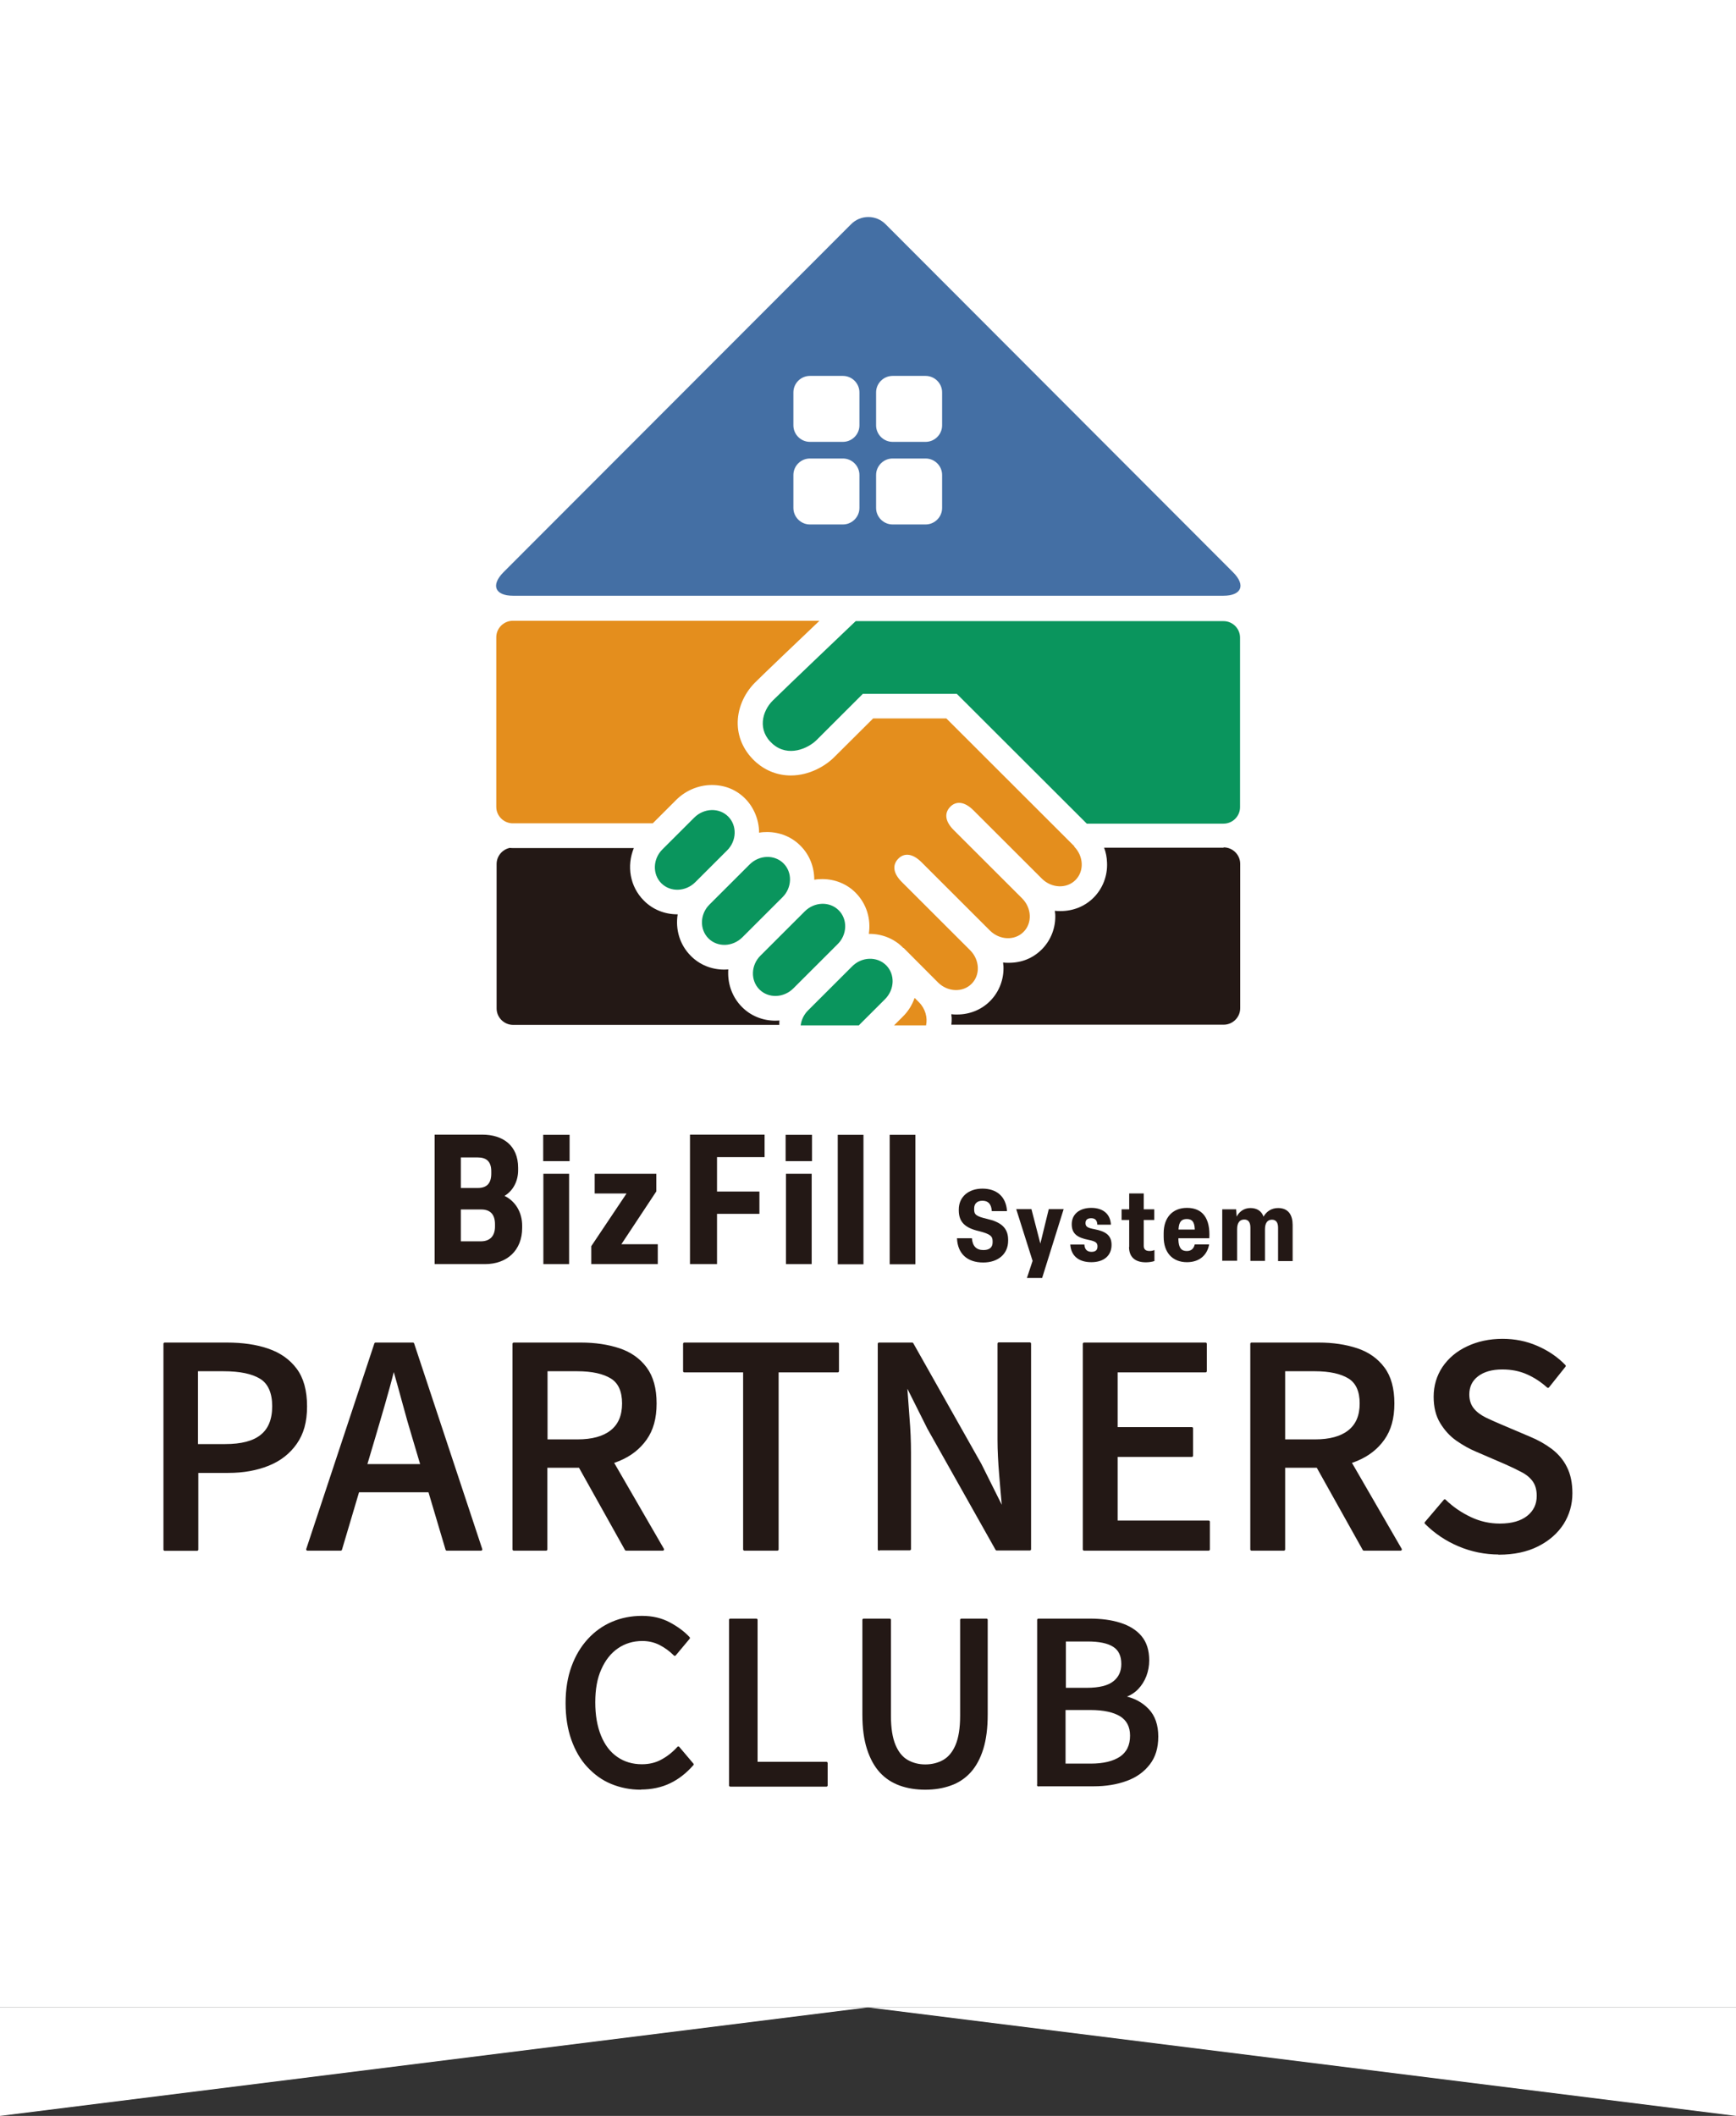 <svg width="160" height="195" viewBox="0 0 160 195" fill="none" xmlns="http://www.w3.org/2000/svg">
<rect x="0" y="0" width="160" height="195" fill="#333333" stroke="none"/>
<rect width="160" height="185" fill="white"/>
<path d="M0 185H160V195L80 185L0 195V185Z" fill="white"/>
<g clip-path="url(#clip0_8734_2111)">
<path d="M79.538 63.931C79.538 63.931 76.062 67.401 75.272 68.191C74.481 68.98 72.647 69.815 71.215 68.563C69.783 67.312 70.231 65.554 71.215 64.571C72.199 63.588 78.866 57.242 78.866 57.242H112.768C113.604 57.242 114.29 57.927 114.29 58.762V74.388C114.29 75.222 113.604 75.907 112.768 75.907H100.165L88.188 63.946H79.552L79.538 63.931Z" fill="#0A955D"/>
<path d="M113.663 52.757L81.626 20.67C80.746 19.777 79.314 19.777 78.434 20.67L46.396 52.742C45.218 53.934 45.621 54.902 47.291 54.902H112.754C114.424 54.902 114.842 53.934 113.648 52.742L113.663 52.757ZM79.21 46.813C79.21 47.647 78.523 48.333 77.688 48.333H74.645C73.81 48.333 73.124 47.647 73.124 46.813V43.774C73.124 42.94 73.81 42.255 74.645 42.255H77.688C78.523 42.255 79.21 42.94 79.21 43.774V46.813ZM79.21 39.201C79.21 40.035 78.523 40.721 77.688 40.721H74.645C73.81 40.721 73.124 40.035 73.124 39.201V36.162C73.124 35.328 73.81 34.643 74.645 34.643H77.688C78.523 34.643 79.21 35.328 79.21 36.162V39.201ZM86.831 46.813C86.831 47.647 86.145 48.333 85.31 48.333H82.267C81.432 48.333 80.746 47.647 80.746 46.813V43.774C80.746 42.94 81.432 42.255 82.267 42.255H85.31C86.145 42.255 86.831 42.94 86.831 43.774V46.813ZM86.831 39.201C86.831 40.035 86.145 40.721 85.31 40.721H82.267C81.432 40.721 80.746 40.035 80.746 39.201V36.162C80.746 35.328 81.432 34.643 82.267 34.643H85.31C86.145 34.643 86.831 35.328 86.831 36.162V39.201Z" fill="#446FA4"/>
<path d="M112.768 78.124H101.761C101.925 78.555 102.015 79.017 102.03 79.494C102.089 80.716 101.627 81.892 100.792 82.727C99.986 83.531 98.912 83.963 97.749 83.963C97.57 83.963 97.391 83.963 97.227 83.933C97.227 84.037 97.242 84.156 97.257 84.261C97.316 85.482 96.854 86.659 96.019 87.493C95.184 88.328 94.139 88.73 92.976 88.73C92.797 88.73 92.618 88.73 92.454 88.7C92.454 88.804 92.469 88.923 92.484 89.028C92.544 90.249 92.081 91.426 91.246 92.26C90.441 93.064 89.367 93.496 88.203 93.496C88.024 93.496 87.845 93.496 87.681 93.467C87.681 93.571 87.696 93.69 87.711 93.794C87.711 94.018 87.711 94.226 87.681 94.435H112.783C113.619 94.435 114.305 93.75 114.305 92.915V79.613C114.305 78.779 113.619 78.094 112.783 78.094L112.768 78.124Z" fill="#231815"/>
<path d="M71.826 94.273C71.826 94.199 71.826 94.124 71.841 94.05C71.722 94.05 71.603 94.065 71.469 94.065C70.29 94.065 69.186 93.618 68.381 92.799C67.531 91.949 67.083 90.773 67.113 89.566C67.113 89.492 67.113 89.417 67.128 89.343C67.009 89.343 66.89 89.358 66.755 89.358C65.577 89.358 64.473 88.911 63.668 88.091C62.639 87.064 62.236 85.633 62.46 84.263C62.46 84.263 62.445 84.263 62.43 84.263C61.252 84.263 60.148 83.816 59.343 82.997C58.045 81.701 57.747 79.794 58.418 78.156H47.306C47.202 78.156 47.097 78.156 46.978 78.141C46.292 78.29 45.77 78.9 45.77 79.63V92.933C45.77 93.767 46.456 94.452 47.291 94.452H71.826C71.826 94.452 71.826 94.318 71.826 94.258V94.273Z" fill="#231815"/>
<path d="M67.113 75.249C67.949 76.084 67.904 77.499 67.009 78.378L64.086 81.297C63.191 82.191 61.789 82.236 60.953 81.401C60.118 80.567 60.163 79.152 61.058 78.273L63.981 75.354C64.876 74.46 66.278 74.415 67.113 75.249Z" fill="#0A955D"/>
<path d="M72.214 79.57C73.05 80.404 73.005 81.819 72.11 82.698L68.426 86.377C67.531 87.271 66.129 87.316 65.294 86.482C64.459 85.647 64.503 84.232 65.398 83.353L69.082 79.674C69.977 78.78 71.379 78.736 72.214 79.57Z" fill="#0A955D"/>
<path d="M77.3 83.89C78.136 84.724 78.091 86.139 77.196 87.018L73.124 91.085C72.229 91.979 70.827 92.023 69.992 91.189C69.157 90.355 69.201 88.94 70.096 88.061L74.168 83.994C75.063 83.1 76.465 83.056 77.3 83.89Z" fill="#0A955D"/>
<path d="M99.046 78.021L93.14 72.122C92.245 71.228 91.306 70.29 91.022 70.007C90.754 69.739 90.008 68.994 89.367 68.353L87.219 66.208H80.477L76.883 69.783C76.077 70.588 74.601 71.467 72.885 71.467C71.707 71.467 70.603 71.049 69.694 70.26C68.65 69.337 68.038 68.115 67.993 66.789C67.949 65.389 68.53 63.974 69.574 62.916C70.246 62.246 73.467 59.162 75.525 57.211H47.261C46.426 57.211 45.74 57.896 45.74 58.73V74.356C45.74 75.191 46.426 75.876 47.261 75.876H60.163L62.326 73.716C63.191 72.852 64.384 72.346 65.607 72.346C66.83 72.346 67.889 72.792 68.694 73.612C69.5 74.431 69.962 75.593 69.962 76.74C70.201 76.695 70.454 76.68 70.693 76.68C71.871 76.68 72.975 77.127 73.78 77.947C74.63 78.796 75.048 79.928 75.048 81.075C75.287 81.03 75.54 81.015 75.779 81.015C76.957 81.015 78.061 81.462 78.866 82.281C79.881 83.309 80.283 84.709 80.075 86.065C80.09 86.065 80.119 86.065 80.134 86.065C81.312 86.065 82.416 86.512 83.222 87.331C83.222 87.331 83.237 87.361 83.251 87.361H83.281L86.443 90.534C87.338 91.428 88.725 91.487 89.546 90.668C90.366 89.849 90.306 88.463 89.411 87.57L83.117 81.283C82.222 80.389 82.297 79.645 82.789 79.138C83.281 78.632 84.042 78.572 84.937 79.466L91.231 85.752C92.126 86.646 93.513 86.706 94.333 85.886C95.154 85.067 95.094 83.682 94.199 82.788L87.905 76.502C87.01 75.608 87.085 74.863 87.577 74.356C88.069 73.85 88.83 73.79 89.725 74.684L96.019 80.97C96.914 81.864 98.301 81.924 99.121 81.105C99.942 80.285 99.882 78.9 98.987 78.006L99.046 78.021Z" fill="#E48E1D"/>
<path d="M85.354 94.482C85.504 93.767 85.28 92.948 84.698 92.367L84.296 91.965C84.072 92.605 83.714 93.201 83.192 93.708L82.401 94.497H85.354V94.482Z" fill="#E48E1D"/>
<path d="M79.165 94.483L81.566 92.085C82.461 91.191 82.506 89.791 81.671 88.956C80.835 88.122 79.418 88.167 78.538 89.061L74.466 93.127C74.079 93.515 73.855 94.006 73.795 94.498H79.18L79.165 94.483Z" fill="#0A955D"/>
<path d="M88.174 114.116H89.576C89.635 114.861 90.008 115.204 90.634 115.204C91.186 115.204 91.485 114.965 91.485 114.489V114.399C91.485 113.937 91.291 113.729 90.232 113.461C88.934 113.163 88.367 112.612 88.367 111.539V111.465C88.367 110.303 89.262 109.543 90.545 109.543C91.828 109.543 92.723 110.243 92.812 111.614H91.41C91.365 110.943 91.067 110.66 90.545 110.66C90.053 110.66 89.784 110.928 89.784 111.375V111.465C89.784 111.911 89.933 112.09 90.963 112.329C92.201 112.612 92.916 113.118 92.916 114.265V114.34C92.916 115.591 91.962 116.351 90.62 116.351C89.143 116.351 88.263 115.531 88.203 114.131L88.174 114.116Z" fill="#231815"/>
<path d="M94.647 117.779L95.169 116.2L93.662 111.434H95.064L95.885 114.606L96.66 111.434H98.032L96.049 117.779H94.647Z" fill="#231815"/>
<path d="M98.659 114.698H99.942C99.971 115.175 100.225 115.368 100.598 115.368C100.971 115.368 101.15 115.204 101.15 114.877C101.15 114.549 101.015 114.4 100.329 114.266C99.285 114.057 98.778 113.7 98.778 112.821C98.778 111.882 99.509 111.316 100.583 111.316C101.657 111.316 102.343 111.882 102.388 112.866H101.135C101.12 112.434 100.911 112.27 100.568 112.27C100.225 112.27 100.046 112.419 100.046 112.717C100.046 113.044 100.225 113.164 100.881 113.283C101.955 113.491 102.447 113.879 102.447 114.728C102.447 115.696 101.761 116.322 100.583 116.322C99.405 116.322 98.704 115.726 98.644 114.683L98.659 114.698Z" fill="#231815"/>
<path d="M104.073 114.919V112.431H103.372V111.448H104.073V109.988H105.415V111.448H106.385V112.431H105.415V114.815C105.415 115.142 105.594 115.291 105.952 115.291C106.146 115.291 106.295 115.247 106.4 115.202V116.215C106.191 116.289 105.878 116.334 105.609 116.334C104.55 116.334 104.058 115.783 104.058 114.919H104.073Z" fill="#231815"/>
<path d="M107.25 113.998V113.655C107.25 112.225 108.055 111.316 109.398 111.316C110.844 111.316 111.56 112.285 111.456 114.117H108.607V114.251C108.637 114.981 108.861 115.294 109.383 115.294C109.845 115.294 110.039 115.011 110.114 114.683H111.441C111.277 115.621 110.591 116.322 109.398 116.322C108.055 116.322 107.25 115.428 107.25 113.983V113.998ZM108.622 113.313H110.114V113.253C110.084 112.627 109.89 112.344 109.383 112.344C108.876 112.344 108.667 112.612 108.622 113.253V113.313Z" fill="#231815"/>
<path d="M112.649 116.218V111.451H113.932L113.977 112.122C114.185 111.719 114.603 111.332 115.244 111.332C115.856 111.332 116.274 111.615 116.453 112.122C116.721 111.66 117.168 111.332 117.795 111.332C118.779 111.332 119.137 112.017 119.137 112.896V116.218H117.795V113.149C117.795 112.658 117.601 112.405 117.228 112.405C116.825 112.405 116.587 112.702 116.587 113.283V116.203H115.244V113.134C115.244 112.658 115.065 112.39 114.678 112.39C114.275 112.39 114.021 112.673 114.021 113.269V116.188H112.664L112.649 116.218Z" fill="#231815"/>
<path d="M40.057 116.498V104.566H44.442C46.352 104.566 47.754 105.564 47.754 107.62V107.844C47.754 108.842 47.306 109.721 46.501 110.212C47.545 110.719 48.126 111.776 48.126 112.953V113.162C48.126 115.217 46.739 116.498 44.711 116.498H40.057ZM42.474 109.482H44.04C44.845 109.482 45.278 109.08 45.278 108.156V107.948C45.278 107.039 44.83 106.667 44.025 106.667H42.474V109.467V109.482ZM42.474 114.398H44.323C45.143 114.398 45.621 113.921 45.621 113.042V112.819C45.621 111.925 45.188 111.463 44.353 111.463H42.474V114.398Z" fill="#231815"/>
<path d="M52.452 108.172V116.499H50.08V108.172H52.452Z" fill="#231815"/>
<path d="M54.495 116.499V114.845L57.747 109.989H54.809V108.172H60.491V109.796L57.269 114.667H60.625V116.499H54.51H54.495Z" fill="#231815"/>
<path d="M63.593 116.498V104.566H70.469V106.637H66.084V109.81H69.992V111.866H66.084V116.498H63.593Z" fill="#231815"/>
<path d="M74.809 108.172V116.499H72.438V108.172H74.809Z" fill="#231815"/>
<path d="M79.582 104.582V116.514H77.211V104.582H79.582Z" fill="#231815"/>
<path d="M84.37 104.582V116.514H81.999V104.582H84.37Z" fill="#231815"/>
<path d="M52.497 104.582H50.065V107.01H52.497V104.582Z" fill="#231815"/>
<path d="M74.839 104.582H72.408V107.01H74.839V104.582Z" fill="#231815"/>
<path d="M15.179 142.792V123.844H20.921C22.338 123.844 23.606 124.023 24.68 124.395C25.769 124.767 26.619 125.363 27.245 126.197C27.872 127.032 28.185 128.164 28.185 129.609C28.185 131.054 27.872 132.111 27.26 132.99C26.649 133.869 25.799 134.539 24.725 134.971C23.651 135.403 22.428 135.627 21.026 135.627H18.162V142.807H15.179V142.792ZM18.162 133.199H20.757C22.249 133.199 23.367 132.916 24.098 132.32C24.829 131.739 25.202 130.83 25.202 129.594C25.202 128.357 24.814 127.449 24.038 126.972C23.263 126.495 22.129 126.257 20.608 126.257H18.132V133.199H18.162Z" fill="#231815" stroke="#231815" stroke-width="0.23" stroke-linecap="round" stroke-linejoin="round"/>
<path d="M28.334 142.792L34.613 123.844H38.059L44.338 142.792H41.176L38.118 132.498C37.805 131.471 37.507 130.428 37.224 129.37C36.94 128.313 36.642 127.255 36.343 126.197H36.239C35.971 127.27 35.672 128.342 35.374 129.385C35.076 130.428 34.763 131.471 34.464 132.498L31.407 142.792H28.349H28.334ZM31.884 137.414V135.046H40.743V137.414H31.884Z" fill="#231815" stroke="#231815" stroke-width="0.23" stroke-linecap="round" stroke-linejoin="round"/>
<path d="M47.351 142.792V123.844H53.556C54.853 123.844 56.031 124.023 57.061 124.365C58.09 124.708 58.91 125.289 59.507 126.093C60.103 126.897 60.401 127.97 60.401 129.34C60.401 130.711 60.103 131.754 59.507 132.603C58.91 133.452 58.09 134.092 57.061 134.524C56.031 134.956 54.868 135.15 53.556 135.15H50.334V142.792H47.351ZM50.349 132.767H53.212C54.585 132.767 55.629 132.484 56.359 131.903C57.09 131.322 57.448 130.473 57.448 129.34C57.448 128.208 57.09 127.389 56.359 126.942C55.629 126.495 54.585 126.257 53.212 126.257H50.349V132.767ZM57.702 142.792L52.989 134.36L55.211 132.633L61.088 142.792H57.717H57.702Z" fill="#231815" stroke="#231815" stroke-width="0.23" stroke-linecap="round" stroke-linejoin="round"/>
<path d="M68.605 142.792V126.361H63.071V123.844H77.211V126.361H71.647V142.792H68.605Z" fill="#231815" stroke="#231815" stroke-width="0.23" stroke-linecap="round" stroke-linejoin="round"/>
<path d="M81.014 142.791V123.843H84.072L90.351 134.971L92.335 138.948H92.469C92.379 137.994 92.29 136.967 92.201 135.864C92.111 134.762 92.051 133.704 92.051 132.676V123.828H94.915V142.776H91.857L85.578 131.619L83.594 127.656H83.49C83.565 128.64 83.639 129.653 83.714 130.71C83.803 131.768 83.848 132.825 83.848 133.868V142.761H81.014V142.791Z" fill="#231815" stroke="#231815" stroke-width="0.23" stroke-linecap="round" stroke-linejoin="round"/>
<path d="M99.912 142.792V123.844H111.113V126.361H102.895V131.634H109.845V134.152H102.895V140.245H111.396V142.792H99.912Z" fill="#231815" stroke="#231815" stroke-width="0.23" stroke-linecap="round" stroke-linejoin="round"/>
<path d="M115.349 142.792V123.844H121.553C122.851 123.844 124.029 124.023 125.058 124.365C126.088 124.708 126.908 125.289 127.505 126.093C128.101 126.883 128.399 127.97 128.399 129.34C128.399 130.711 128.101 131.754 127.505 132.603C126.908 133.452 126.088 134.092 125.058 134.524C124.029 134.956 122.866 135.15 121.553 135.15H118.332V142.792H115.349ZM118.332 132.767H121.195C122.568 132.767 123.612 132.484 124.343 131.903C125.073 131.322 125.431 130.473 125.431 129.34C125.431 128.208 125.073 127.389 124.343 126.942C123.612 126.495 122.568 126.257 121.195 126.257H118.332V132.767ZM125.7 142.792L120.987 134.36L123.209 132.633L129.086 142.792H125.715H125.7Z" fill="#231815" stroke="#231815" stroke-width="0.23" stroke-linecap="round" stroke-linejoin="round"/>
<path d="M138.169 143.148C136.871 143.148 135.633 142.895 134.47 142.403C133.307 141.912 132.292 141.227 131.412 140.348L133.157 138.292C133.844 138.962 134.634 139.499 135.514 139.916C136.394 140.333 137.304 140.526 138.229 140.526C139.362 140.526 140.227 140.273 140.839 139.782C141.45 139.29 141.749 138.649 141.749 137.86C141.749 137.279 141.614 136.817 141.361 136.46C141.107 136.102 140.749 135.804 140.287 135.566C139.839 135.328 139.317 135.074 138.736 134.821L136.111 133.689C135.499 133.436 134.888 133.093 134.291 132.676C133.694 132.259 133.217 131.723 132.829 131.082C132.441 130.442 132.248 129.652 132.248 128.729C132.248 127.731 132.516 126.837 133.038 126.047C133.575 125.258 134.306 124.632 135.26 124.185C136.2 123.738 137.274 123.5 138.482 123.5C139.601 123.5 140.66 123.709 141.644 124.141C142.643 124.573 143.494 125.153 144.195 125.883L142.673 127.79C142.077 127.254 141.435 126.837 140.749 126.539C140.063 126.241 139.317 126.092 138.467 126.092C137.483 126.092 136.722 126.315 136.155 126.747C135.589 127.179 135.305 127.775 135.305 128.505C135.305 129.056 135.454 129.503 135.738 129.861C136.021 130.218 136.409 130.501 136.886 130.74C137.363 130.963 137.841 131.186 138.348 131.395L140.943 132.497C141.704 132.81 142.36 133.183 142.957 133.629C143.538 134.076 144.001 134.613 144.314 135.253C144.642 135.894 144.806 136.683 144.806 137.622C144.806 138.635 144.538 139.558 144.016 140.392C143.479 141.227 142.718 141.897 141.719 142.403C140.719 142.91 139.526 143.163 138.139 143.163L138.169 143.148Z" fill="#231815" stroke="#231815" stroke-width="0.23" stroke-linecap="round" stroke-linejoin="round"/>
<path d="M59.044 164.821C58.09 164.821 57.21 164.643 56.374 164.3C55.539 163.957 54.838 163.436 54.212 162.766C53.585 162.095 53.108 161.261 52.765 160.293C52.422 159.325 52.243 158.207 52.243 156.956C52.243 155.705 52.422 154.602 52.78 153.619C53.138 152.636 53.63 151.817 54.257 151.132C54.883 150.446 55.614 149.925 56.449 149.568C57.284 149.21 58.194 149.031 59.163 149.031C60.133 149.031 60.938 149.225 61.669 149.612C62.4 150 62.997 150.446 63.474 150.953L62.191 152.487C61.789 152.085 61.341 151.757 60.849 151.504C60.357 151.251 59.805 151.117 59.208 151.117C58.328 151.117 57.553 151.355 56.882 151.817C56.21 152.279 55.688 152.949 55.315 153.798C54.928 154.647 54.749 155.675 54.749 156.882C54.749 158.088 54.928 159.116 55.286 159.995C55.644 160.874 56.151 161.544 56.822 162.006C57.478 162.468 58.269 162.706 59.163 162.706C59.85 162.706 60.476 162.557 61.013 162.259C61.565 161.961 62.057 161.574 62.519 161.067L63.817 162.602C63.191 163.317 62.49 163.868 61.714 164.24C60.938 164.613 60.044 164.806 59.059 164.806L59.044 164.821Z" fill="#231815" stroke="#231815" stroke-width="0.23" stroke-linecap="round" stroke-linejoin="round"/>
<path d="M67.307 164.524V149.285H69.709V162.483H76.167V164.539H67.307V164.524Z" fill="#231815" stroke="#231815" stroke-width="0.23" stroke-linecap="round" stroke-linejoin="round"/>
<path d="M85.28 164.822C84.445 164.822 83.669 164.703 82.968 164.45C82.267 164.196 81.67 163.809 81.178 163.273C80.686 162.736 80.298 162.036 80.015 161.157C79.731 160.279 79.597 159.236 79.597 157.999V149.285H81.999V158.134C81.999 159.281 82.148 160.189 82.431 160.86C82.714 161.53 83.102 162.007 83.594 162.29C84.087 162.573 84.653 162.722 85.28 162.722C85.906 162.722 86.503 162.573 86.995 162.29C87.487 162.007 87.89 161.53 88.173 160.86C88.457 160.189 88.606 159.281 88.606 158.134V149.285H90.918V157.999C90.918 159.236 90.784 160.293 90.515 161.157C90.246 162.021 89.859 162.736 89.367 163.273C88.874 163.809 88.278 164.211 87.577 164.45C86.876 164.703 86.115 164.822 85.265 164.822H85.28Z" fill="#231815" stroke="#231815" stroke-width="0.23" stroke-linecap="round" stroke-linejoin="round"/>
<path d="M95.706 164.524V149.285H100.448C101.493 149.285 102.402 149.404 103.208 149.658C104.013 149.911 104.655 150.298 105.117 150.849C105.579 151.4 105.803 152.115 105.803 153.024C105.803 153.516 105.713 153.992 105.549 154.424C105.385 154.856 105.132 155.259 104.819 155.586C104.505 155.914 104.103 156.167 103.64 156.316V156.42C104.505 156.599 105.221 156.987 105.788 157.582C106.355 158.178 106.638 158.998 106.638 160.04C106.638 161.083 106.385 161.887 105.878 162.543C105.37 163.198 104.684 163.705 103.804 164.018C102.924 164.345 101.925 164.509 100.792 164.509H95.691L95.706 164.524ZM98.107 155.661H100.165C101.328 155.661 102.164 155.452 102.686 155.035C103.208 154.618 103.461 154.067 103.461 153.352C103.461 152.562 103.193 152.011 102.656 151.669C102.119 151.326 101.314 151.162 100.24 151.162H98.122V155.646L98.107 155.661ZM98.107 162.647H100.523C101.716 162.647 102.626 162.424 103.282 161.992C103.939 161.545 104.267 160.874 104.267 159.951C104.267 159.102 103.939 158.476 103.297 158.074C102.656 157.687 101.731 157.478 100.508 157.478H98.092V162.647H98.107Z" fill="#231815" stroke="#231815" stroke-width="0.23" stroke-linecap="round" stroke-linejoin="round"/>
</g>
<defs>
<clipPath id="clip0_8734_2111">
<rect width="130" height="145" fill="white" transform="translate(15 20)"/>
</clipPath>
</defs>
</svg>
